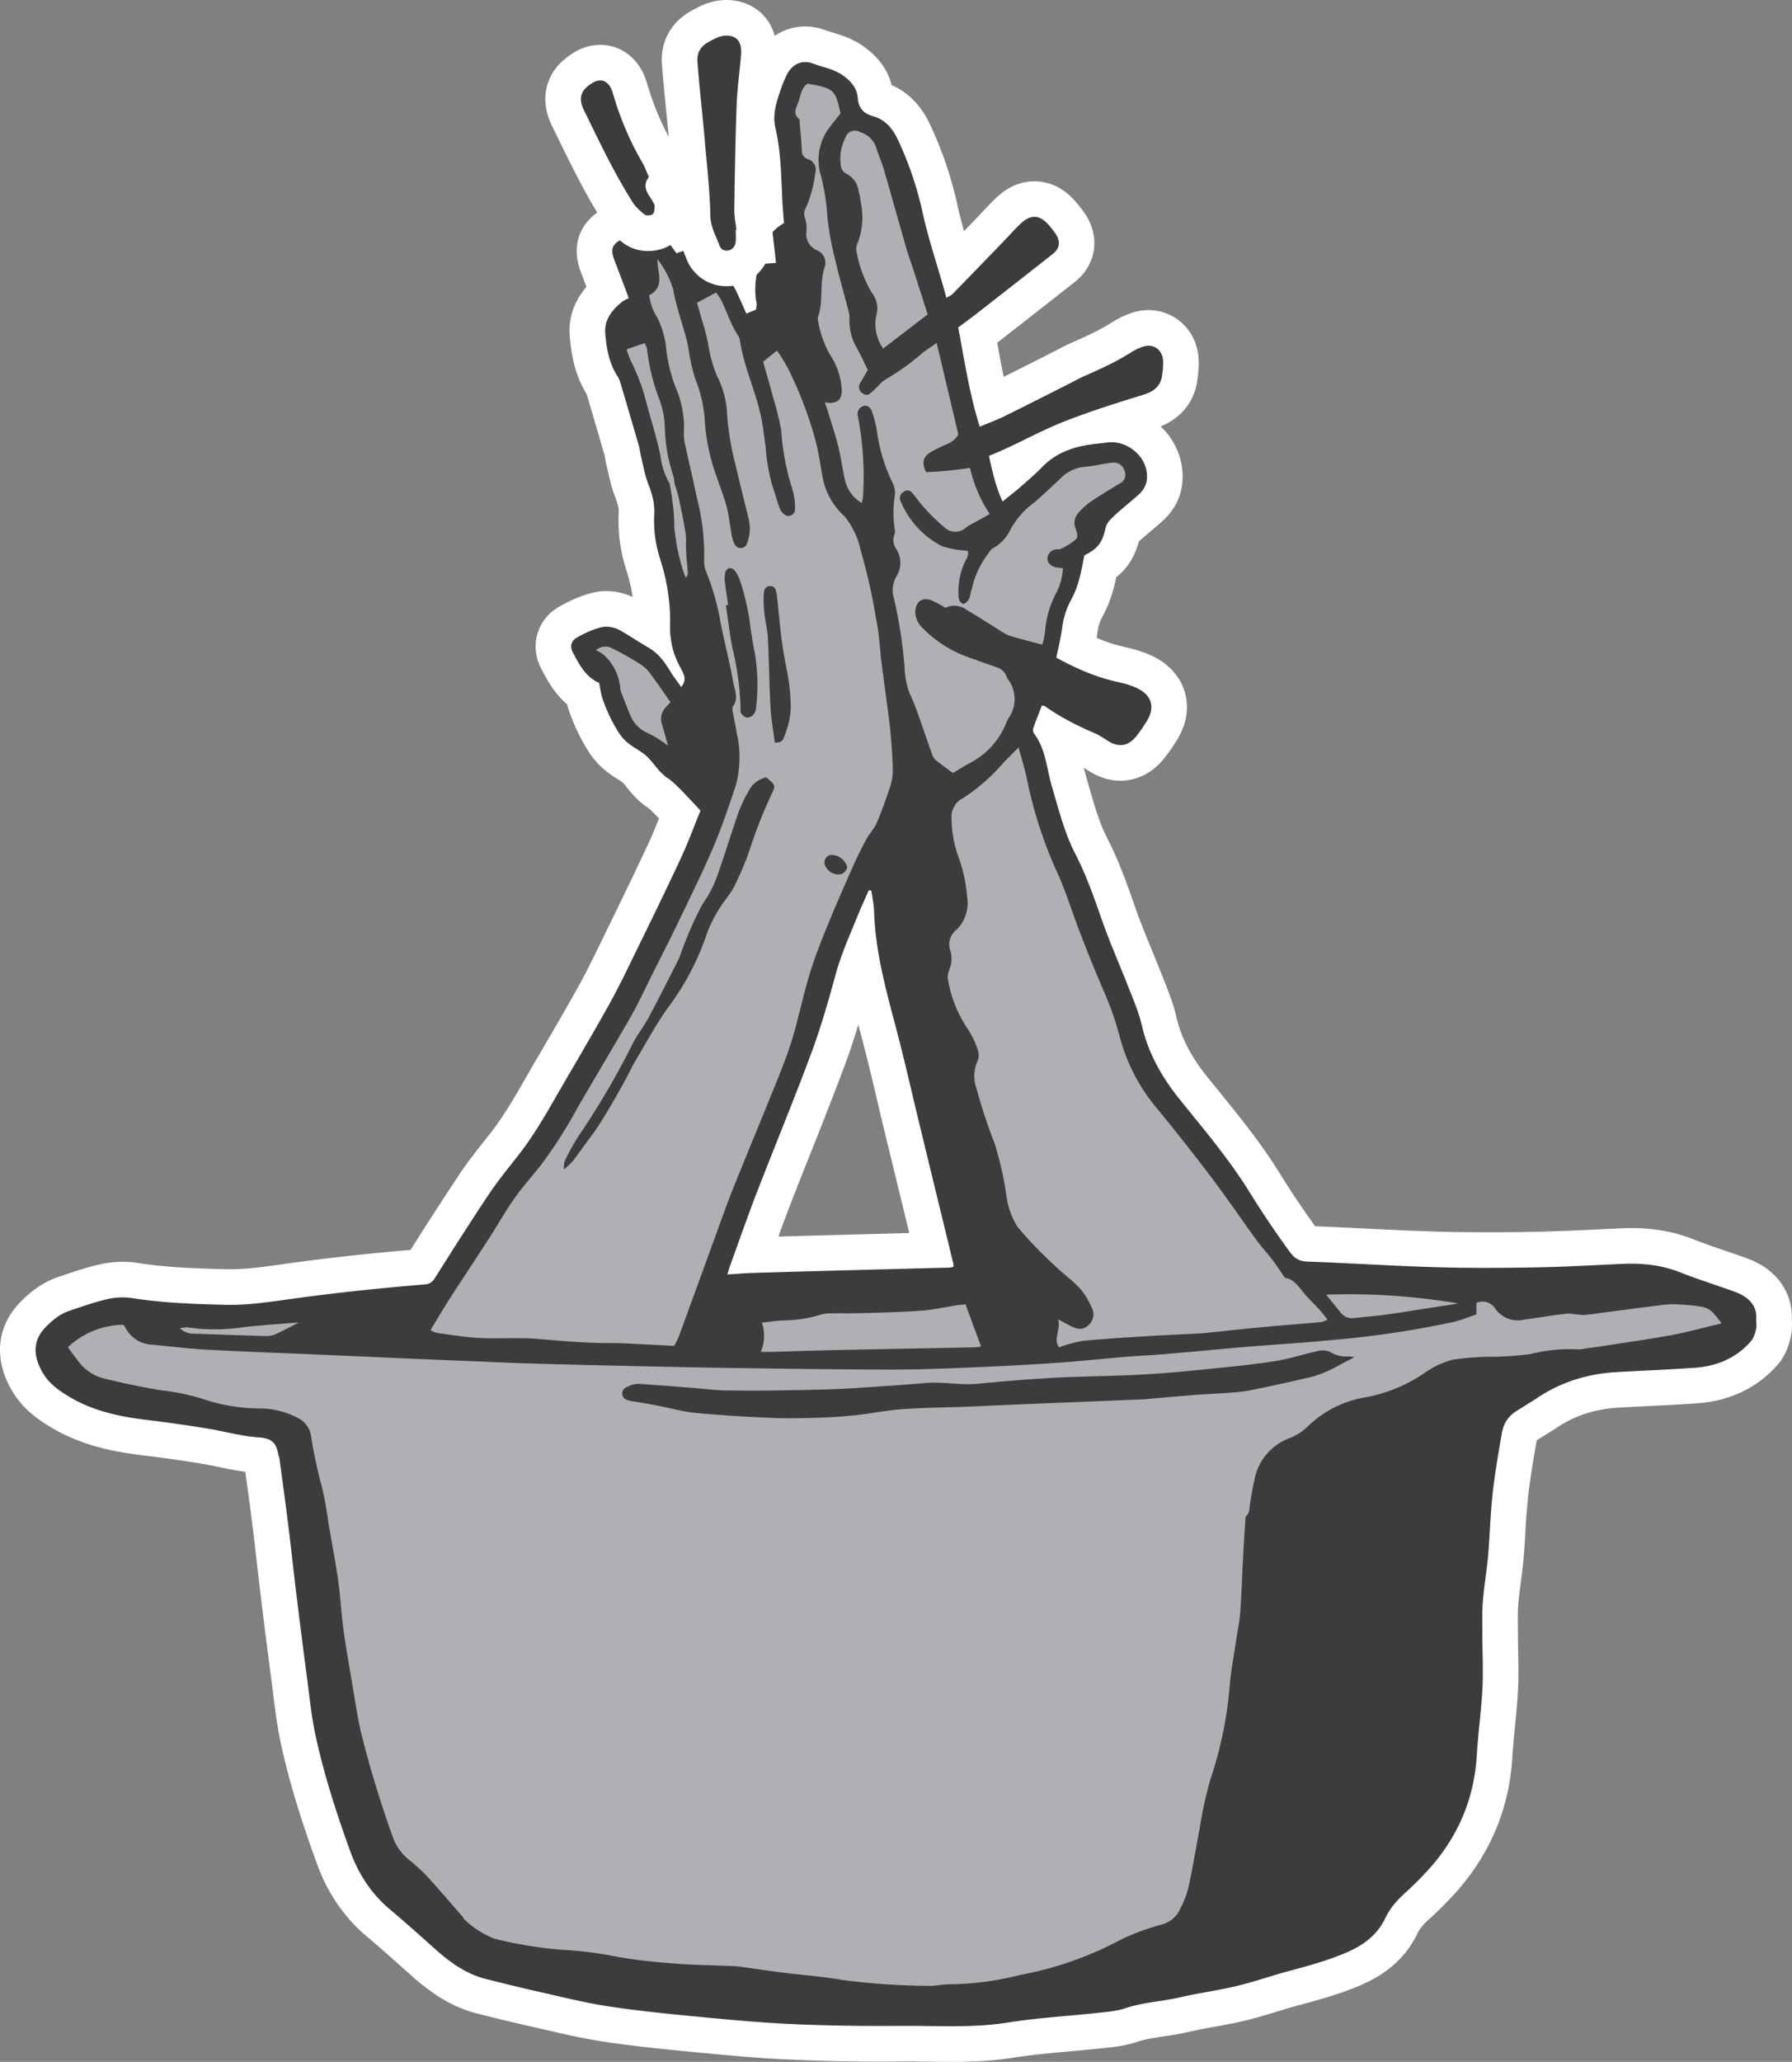 <?xml version="1.0" encoding="UTF-8"?> <svg xmlns="http://www.w3.org/2000/svg" width="100.707" height="115.844"><rect width="100%" height="100%" fill="#808080" stroke="none"/><g data-name="Gruppe 1263"><g data-name="Gruppe 1262" fill="#3c3c3c" stroke-miterlimit="10"><g data-name="Pfad 2158"><path d="M53.4 114.844c-.42 0-.843-.006-1.252-.011-.403-.005-.82-.01-1.227-.01h-.36a110.288 110.288 0 0 1-6.242-.108c-1.816-.084-3.646-.261-5.415-.433l-.22-.02c-1.522-.148-3.141-.312-4.736-.561-1.04-.163-2.066-.4-3.06-.629l-.796-.182a109.73 109.73 0 0 1-3.052-.737c-1.376-.349-2.41-1.15-3.24-1.89l-.453-.401c-.673-.6-1.37-1.222-2.066-1.806-1.135-.953-1.981-2.178-2.514-3.64-.96-2.632-1.58-4.698-2.011-6.698-.19-.878-.3-1.764-.406-2.622l-.1-.791a459.23 459.23 0 0 1-.596-4.682c-.073-.596-.142-1.2-.208-1.785-.073-.639-.148-1.3-.229-1.946-.124-1-.261-2.018-.395-3.002l-.101-.75-.01-.035a2.186 2.186 0 0 1-.063-.25 1.274 1.274 0 0 0-.017-.081 1.145 1.145 0 0 0-.1-.01c-.711-.047-1.392-.187-2.05-.324-.362-.074-.703-.145-1.044-.2a77.645 77.645 0 0 0-3.234-.459c-1.48-.174-3.207-.482-4.81-1.438-.398-.236-.908-.565-1.329-1.01A4.195 4.195 0 0 1 1.2 76.92c-.41-1.12-.183-2.2.64-3.041.402-.412.964-.917 1.747-1.18l.277-.094c.623-.211 1.266-.43 1.94-.584a4.98 4.98 0 0 1 1.106-.127c.228 0 .45.017.662.05 1.667.266 3.381.326 5.138.368l.233.002c.98 0 1.951-.136 2.98-.28a130.755 130.755 0 0 1 4.122-.511c1.303-.141 2.597-.256 3.608-.342l.203-.32a209.825 209.825 0 0 1 2.788-4.319c.435-.65.917-1.26 1.383-1.85l.35-.445c.772-.988 1.393-2.068 2.052-3.212l.38-.66.517-.886a185.275 185.275 0 0 0 2.079-3.623c.447-.807.864-1.665 1.267-2.494l.2-.412.229-.468c.747-1.53 1.52-3.112 2.247-4.677a34.46 34.46 0 0 0 .765-1.828l.089-.226a36.275 36.275 0 0 0-.73-.764 3.52 3.52 0 0 0-.51-.45c-.426-.281-.707-.628-.955-.933a5.3 5.3 0 0 0-.3-.35c-.108-.11-.288-.224-.478-.346a4.872 4.872 0 0 1-.757-.558c-.4-.376-.669-.843-.91-1.289a10.122 10.122 0 0 1-.622-1.418 4.143 4.143 0 0 1-.165-.64c-.735-.503-1.13-1.254-1.46-1.879l-.009-.018c-.427-.81-.166-1.721.623-2.165.562-.318 1.076-.536 1.57-.665.186-.05.38-.074.577-.074.472 0 .962.145 1.416.42l.602.37.561.345a6.746 6.746 0 0 1 0-.298c.027-1.083-.148-2.216-.517-3.367a7.993 7.993 0 0 1-.368-2.87c.018-.355-.06-.718-.267-1.253-.166-.425-.26-.844-.352-1.25-.031-.14-.06-.27-.093-.4-.032-.128-.052-.248-.07-.353a2.45 2.45 0 0 0-.046-.232 479.07 479.07 0 0 0-.999-3.416 1.78 1.78 0 0 0-.071-.21c-.624-.956-.782-1.995-.854-2.887-.101-1.24.648-2.055 1.103-2.454-.172-.457-.336-.893-.508-1.334-.157-.403-.31-.937-.097-1.487.213-.553.688-.845 1.077-1.038a3.746 3.746 0 0 1 1.69-.373c.218 0 .441.015.684.045.514.063.908.378 1.194.645.073.068.139.138.2.209.203-.066.41-.1.615-.1.52 0 1.024.213 1.496.632.421.374.8.793 1.13 1.254.01-.05.018-.098.026-.146l.005-.03c.196-1.123.65-1.975 1.383-2.586a26.68 26.68 0 0 1-.05-.768c-.01-.2-.018-.401-.026-.602-.049-1.142-.095-2.22-.338-3.268-.242-1.047.07-1.953.346-2.753l.034-.097c.093-.273.21-.528.313-.745.392-.831 1.124-1.326 1.957-1.326.272 0 .549.053.82.157.14.054.297.1.463.15.434.131.925.28 1.406.62.786.556 1.2 1.215 1.263 2.015a.578.578 0 0 0 .013.091.788.788 0 0 0 .131.05c.889.256 1.546.858 2.011 1.84a20.198 20.198 0 0 1 1.474 4.342c.21.95.487 1.876.78 2.856l.09.301c.532-.547 1.061-1.094 1.58-1.63l.43-.446c.098-.101.195-.206.298-.316.226-.243.46-.495.725-.736.435-.396.905-.597 1.397-.597.384 0 .958.13 1.514.75.176.196.334.395.472.591.621.887.485 1.882-.344 2.536a948.504 948.504 0 0 1-4.37 3.422c-.152.12-.302.232-.457.346.039.208.076.416.113.62.198 1.09.387 2.134.655 3.174.102-.045.2-.09.296-.137.909-.447 1.83-.913 2.72-1.364l.97-.49.24-.126c.172-.09.348-.184.543-.27l.06-.027c.88-.39 1.713-.759 2.47-1.248a4.32 4.32 0 0 1 .817-.404 2 2 0 0 1 .711-.133c.986 0 1.75.739 1.816 1.756.024.361-.014.702-.055 1.019-.126.967-.718 1.619-1.76 1.938-.733.225-1.49.46-2.25.713.056-.004.111-.005.167-.005 1.394 0 2.69 1.05 2.949 2.392.165.852-.067 1.633-.652 2.2-.217.21-.44.395-.654.573-.12.101-.235.196-.344.292l-.1.088a8.781 8.781 0 0 0-.556.515c-.222.947-.563 1.489-1.27 1.94-.15.765-.328 1.55-.753 2.318a3.352 3.352 0 0 0-.391 1.21 13.03 13.03 0 0 1-.19 1.042c.896.445 1.669.73 2.443.903.465.104.96.232 1.428.461.826.405 1.14.987 1.259 1.404.119.42.156 1.087-.342 1.877a8.576 8.576 0 0 1-.707 1c-.565.663-1.187.803-1.61.803-.403 0-.81-.125-1.208-.37-.078-.048-.15-.096-.221-.142-.134-.087-.26-.17-.36-.213a19.557 19.557 0 0 1-1.892-.921c.32.629.46 1.28.589 1.872.063.291.122.566.199.824l.194.668c.3 1.047.585 2.035 1.05 2.937.641 1.248 1.098 2.553 1.54 3.815l.01.03c.277.79.606 1.592.924 2.367.194.472.395.96.584 1.448l.142.358c.23.578.468 1.176.615 1.824.3 1.312.922 2.52 1.958 3.804l.547.675c1.197 1.474 2.435 2.997 3.466 4.67a51.82 51.82 0 0 0 2.201 3.26c.079.109.087.11.23.114 1.093.04 2.202.094 3.273.147 1.306.064 2.656.13 3.98.169.837.024 1.71.035 2.67.035.864 0 1.785-.009 2.9-.029 1.111-.02 2.247-.074 3.346-.127.482-.023.98-.047 1.471-.067.169-.007.336-.01.497-.01 1.146 0 2.158.179 3.095.548.607.24 1.246.458 1.865.67.338.116.687.235 1.033.358.267.096.55.203.825.372.812.499 1.239 1.262 1.203 2.15-.001.031.001.088.004.143.01.176.021.417-.043.685-.073.304-.206.748-.518 1.102-.962 1.094-2.247 1.705-3.82 1.816-.959.067-1.93.116-2.87.163-.502.026-1.023.052-1.533.08-1.491.085-2.777.497-3.932 1.26-.27.178-.542.347-.806.51l-.443.278c-.19.12-.3.29-.341.518-.212 1.203-.397 2.289-.52 3.393-.07.638-.107 1.274-.147 1.947-.03.498-.06 1.013-.105 1.525-.037.427-.093.85-.147 1.259-.057.436-.111.849-.144 1.262-.036.443-.032.897-.028 1.379.002.148.003.297.003.445 0 .326.007.663.013.988.013.67.026 1.364-.01 2.061a41.93 41.93 0 0 1-.166 2.003c-.057.576-.117 1.172-.15 1.75-.153 2.596-1.107 4.915-2.834 6.893-.43.491-.927.99-1.563 1.57-.398.363-.66.693-.824 1.038-.515 1.086-1.39 1.885-2.678 2.44-1.16.502-2.402.833-3.4 1.1-.406.108-.807.23-1.23.36-.558.17-1.134.345-1.724.487-.57.137-1.145.241-1.7.342-.515.093-1 .182-1.483.293-.444.103-.882.17-1.306.235-.603.093-1.173.18-1.7.36-.526.177-1.064.232-1.54.28l-.24.026c-.585.064-1.177.117-1.75.169-1.058.095-2.153.194-3.201.36-1.234.197-2.42.224-3.42.224zm-5.027-61.17c-.168.437-.319.872-.441 1.317-.401 1.463-.84 3.016-1.394 4.512-.595 1.602-1.236 3.211-1.855 4.768a337.383 337.383 0 0 0-1.206 3.06 126.92 126.92 0 0 0-1.08 2.936l-.09.253c1.976-.06 3.94-.113 5.604-.158l2.673-.07 1.78-.046-.654-2.685-1.022-4.204c-.14-.58-.28-1.169-.414-1.738a141.77 141.77 0 0 0-.977-3.95c-.344-1.3-.695-2.627-.924-3.995zm8.364-27.466c.024.098.048.196.074.293l.034-.03c.256-.223.502-.437.731-.656a45 45 0 0 1-.839.393z"></path><path d="M53.4 113.844c1.088 0 2.175-.038 3.262-.21 1.654-.265 3.334-.355 5-.537.527-.058 1.072-.092 1.567-.26 1.011-.343 2.074-.382 3.102-.62 1.052-.244 2.128-.383 3.176-.635.987-.236 1.948-.579 2.93-.84 1.106-.296 2.206-.596 3.26-1.052.95-.41 1.716-.99 2.172-1.952.247-.519.623-.954 1.054-1.347a18.542 18.542 0 0 0 1.483-1.49c1.573-1.8 2.447-3.892 2.588-6.294.074-1.25.252-2.494.316-3.744.052-.996-.003-1.998-.004-2.997 0-.635-.023-1.273.028-1.905.067-.845.218-1.684.292-2.529.102-1.163.127-2.334.255-3.494.128-1.158.326-2.309.528-3.457.087-.493.352-.91.79-1.188.41-.26.828-.51 1.234-.779 1.344-.888 2.829-1.333 4.427-1.423 1.463-.082 2.927-.14 4.39-.243 1.228-.086 2.311-.537 3.14-1.48.155-.176.238-.437.295-.673.048-.201.003-.424.012-.636.023-.575-.265-.973-.728-1.257a3.39 3.39 0 0 0-.638-.282c-.975-.348-1.965-.66-2.928-1.04-1.031-.407-2.092-.516-3.183-.47-1.613.069-3.227.168-4.84.196-1.873.034-3.747.047-5.617-.007-2.422-.07-4.84-.229-7.261-.315-.456-.017-.742-.166-1.003-.526a52.797 52.797 0 0 1-2.243-3.323c-1.15-1.866-2.567-3.54-3.94-5.242-1.017-1.26-1.79-2.615-2.155-4.21-.159-.699-.452-1.37-.714-2.042-.5-1.284-1.065-2.546-1.52-3.847-.442-1.264-.88-2.522-1.496-3.717-.614-1.194-.934-2.5-1.313-3.779-.3-1.01-.34-2.103-1.008-2.99a.372.372 0 0 1-.04-.3c.15-.43.322-.852.481-1.264.093.017.143.012.173.034.887.632 1.854 1.114 2.851 1.542.251.108.476.278.711.422.573.353 1.091.289 1.532-.23.233-.273.43-.58.623-.885.479-.758.302-1.45-.512-1.85-.374-.183-.795-.29-1.206-.382-1.19-.267-2.285-.759-3.36-1.345.118-.588.26-1.143.334-1.706a4.37 4.37 0 0 1 .508-1.565c.428-.774.567-1.628.735-2.478.76-.38.995-.69 1.19-1.525a.987.987 0 0 1 .223-.433c.231-.246.49-.467.745-.69.32-.28.659-.54.964-.834.363-.352.46-.799.365-1.291-.188-.971-1.23-1.708-2.215-1.565-.189.028-.379.049-.57.068-1.167.119-2.241.442-3.088 1.323-.368.381-.774.728-1.174 1.077-.314.275-.646.53-1.036.848-.406-.877-.576-1.713-.768-2.56.367-.158.68-.286.985-.428 1.116-.52 2.205-1.107 3.35-1.55 1.422-.552 2.88-1.012 4.339-1.46.596-.182.98-.484 1.061-1.109.035-.273.067-.552.049-.825-.042-.633-.586-.977-1.175-.754a3.36 3.36 0 0 0-.628.308c-.842.544-1.755.945-2.667 1.35-.252.112-.492.25-.739.374-1.232.622-2.46 1.25-3.699 1.86-.432.212-.888.377-1.392.588-.59-1.864-.855-3.724-1.212-5.577.33-.245.64-.466.941-.7a954.238 954.238 0 0 0 4.365-3.419c.42-.33.46-.727.146-1.176a5.433 5.433 0 0 0-.398-.498c-.47-.523-.967-.561-1.494-.081-.346.314-.652.67-.977 1.007-.96.993-1.92 1.988-2.886 2.975-.091.094-.226.146-.36.229-.06-.22-.104-.382-.15-.545-.4-1.405-.865-2.795-1.18-4.219a19.318 19.318 0 0 0-1.4-4.13c-.3-.632-.709-1.113-1.385-1.308-.531-.153-.818-.442-.864-1.022-.044-.556-.373-.945-.844-1.278-.509-.36-1.098-.442-1.648-.652-.647-.248-1.214.024-1.516.66a6.62 6.62 0 0 0-.272.645c-.256.745-.536 1.497-.35 2.299.309 1.334.323 2.693.388 4.049.021.441.061.88.092 1.303-.905.533-1.275 1.332-1.438 2.27-.128.733-.258 1.461-.102 2.208.024.116-.018.246-.032.384l-.541.223c-.171-.384-.322-.733-.482-1.079a6.78 6.78 0 0 0-1.654-2.238c-.402-.357-.824-.511-1.337-.245-.143.074-.303.117-.454.173-.197-.258-.34-.502-.538-.686-.18-.168-.409-.356-.635-.384-.612-.075-1.23-.052-1.807.233-.652.322-.754.593-.492 1.265.269.69.525 1.384.792 2.093-.153.082-.275.125-.37.201-.568.456-1.015 1.012-.952 1.776.068.846.213 1.686.696 2.423.091.14.143.309.19.47.338 1.14.673 2.28 1.001 3.423.059.203.076.417.127.622.126.512.215 1.04.405 1.529.212.543.365 1.078.335 1.666-.044.855.056 1.69.32 2.513.386 1.198.597 2.442.567 3.697-.02.863.15 1.64.556 2.383.081.149.162.301.218.46.078.224.055.439-.15.684-.224-.322-.429-.588-.604-.872-.313-.513-.653-.994-1.183-1.31-.51-.305-1.012-.621-1.519-.93-.378-.23-.81-.343-1.222-.235-.463.122-.914.333-1.333.57-.324.182-.404.494-.228.827.364.69.729 1.394 1.48 1.72.07.33.104.65.21.946.157.437.338.87.56 1.279.2.369.417.755.717 1.037.38.357.903.564 1.264.934.367.375.633.844 1.09 1.146.245.16.46.371.669.58.372.375.729.765 1.187 1.25-.353.861-.695 1.796-1.113 2.694-.804 1.732-1.646 3.446-2.484 5.162-.483.991-.957 1.989-1.491 2.953-.844 1.523-1.73 3.022-2.606 4.527-.79 1.357-1.537 2.742-2.509 3.985-.575.736-1.171 1.46-1.69 2.235-1.038 1.553-2.035 3.133-3.035 4.71-.14.22-.283.334-.548.356a161.36 161.36 0 0 0-3.74.353c-1.203.13-2.404.275-3.602.439-1.283.175-2.559.387-3.864.355-1.764-.042-3.522-.1-5.27-.379a3.746 3.746 0 0 0-1.39.064c-.718.165-1.42.415-2.12.65-.535.18-.96.531-1.352.932-.569.582-.681 1.27-.415 1.998.142.387.37.773.653 1.071.315.334.715.601 1.113.838 1.358.81 2.867 1.121 4.416 1.304 1.095.13 2.187.29 3.275.465 1.003.161 1.993.447 3 .513.682.044.931.332 1.037.911.019.104.063.203.077.308.17 1.26.344 2.52.5 3.784.155 1.243.285 2.488.438 3.732.191 1.558.387 3.116.594 4.672.148 1.114.256 2.238.492 3.334.483 2.238 1.19 4.417 1.973 6.566.456 1.25 1.179 2.345 2.218 3.217.862.723 1.698 1.478 2.54 2.226.832.74 1.72 1.389 2.822 1.668 1.005.255 2.013.503 3.025.73 1.26.284 2.517.6 3.792.799 1.55.242 3.114.402 4.677.553 1.86.18 3.721.363 5.586.45 2.06.096 4.126.126 6.187.108.949-.008 1.898.02 2.848.02m-4.579-63.828l.143.023c.055.39.145.778.157 1.17.07 2.31.698 4.512 1.279 6.726.452 1.72.84 3.457 1.26 5.186.638 2.635 1.282 5.27 1.921 7.905.01.039.002.082.002.15-.074.014-.152.041-.231.044-1.805.048-3.61.093-5.415.142-1.89.05-3.78.102-5.67.16-.443.013-.885.053-1.39.085.058-.194.091-.328.138-.456.506-1.395.993-2.797 1.528-4.18 1.009-2.61 2.083-5.194 3.056-7.817.537-1.446.96-2.938 1.368-4.428.31-1.128.788-2.183 1.225-3.259.199-.488.419-.968.63-1.451m4.578 65.828c-.427 0-.854-.006-1.266-.011a93.45 93.45 0 0 0-1.564-.01 111.249 111.249 0 0 1-6.297-.11c-1.842-.085-3.684-.263-5.466-.435l-.22-.022c-1.537-.148-3.173-.314-4.794-.567-1.075-.168-2.12-.41-3.13-.642-.264-.06-.528-.122-.792-.181a115.27 115.27 0 0 1-3.078-.743c-1.593-.405-2.792-1.341-3.66-2.112l-.451-.402c-.669-.596-1.36-1.212-2.045-1.787-1.271-1.067-2.217-2.435-2.81-4.064-.976-2.677-1.608-4.783-2.05-6.829-.199-.921-.312-1.83-.42-2.71a91.925 91.925 0 0 0-.1-.783 459.74 459.74 0 0 1-.596-4.692c-.074-.6-.143-1.206-.21-1.792a169.33 169.33 0 0 0-.621-4.926l-.044-.333a21.24 21.24 0 0 1-1.509-.273 21.66 21.66 0 0 0-1-.192 76.31 76.31 0 0 0-3.192-.453c-1.584-.188-3.441-.521-5.205-1.573-.453-.269-1.038-.647-1.543-1.182A5.144 5.144 0 0 1 .26 77.263c-.542-1.48-.227-2.969.863-4.084.444-.454 1.148-1.094 2.144-1.43.091-.03.183-.06.274-.092.647-.22 1.315-.446 2.039-.612a5.966 5.966 0 0 1 1.33-.152c.28 0 .555.021.818.063 1.606.256 3.284.314 5.004.355.07.002.14.002.21.002.91 0 1.848-.131 2.84-.27l.495-.07a131.627 131.627 0 0 1 6.796-.747 207.03 207.03 0 0 1 2.739-4.24c.457-.684.951-1.31 1.43-1.914l.346-.441c.728-.933 1.333-1.983 1.973-3.096a148.77 148.77 0 0 1 .9-1.55c.688-1.18 1.4-2.4 2.068-3.604.435-.785.827-1.592 1.243-2.447l.2-.413.23-.47a267.689 267.689 0 0 0 2.238-4.658c.21-.453.407-.934.597-1.41a22.11 22.11 0 0 0-.276-.282c-.09-.09-.258-.26-.35-.32-.555-.366-.918-.813-1.182-1.138a4.497 4.497 0 0 0-.234-.276 3.524 3.524 0 0 0-.305-.206 5.775 5.775 0 0 1-.905-.675c-.507-.477-.823-1.022-1.104-1.54a11.105 11.105 0 0 1-.683-1.556 4.336 4.336 0 0 1-.124-.411c-.728-.62-1.142-1.406-1.444-1.98l-.01-.018c-.678-1.288-.242-2.794 1.017-3.502.637-.36 1.229-.61 1.807-.762.27-.07.549-.106.831-.106.496 0 1 .112 1.48.327a10.104 10.104 0 0 0-.37-1.551 8.988 8.988 0 0 1-.414-3.228c.01-.199-.05-.45-.201-.838-.193-.495-.3-.972-.395-1.392-.03-.135-.06-.262-.089-.381a5.638 5.638 0 0 1-.085-.425c-.008-.045-.018-.106-.024-.13a435.81 435.81 0 0 0-.994-3.402l-.015-.05c-.696-1.12-.872-2.321-.948-3.25-.083-1.02.233-1.951.94-2.776a76.351 76.351 0 0 0-.28-.73c-.205-.527-.439-1.33-.098-2.211.342-.884 1.058-1.32 1.567-1.573a4.77 4.77 0 0 1 2.133-.477 6.5 6.5 0 0 1 .805.052c.7.086 1.229.446 1.595.762a2.86 2.86 0 0 1 .293-.014c.772 0 1.499.297 2.16.883l.023.021c.219-.447.493-.842.826-1.189a108.586 108.586 0 0 1-.044-.92c-.047-1.094-.091-2.127-.313-3.084-.307-1.328.087-2.47.375-3.305l.033-.096c.11-.32.24-.605.354-.846.563-1.191 1.632-1.9 2.862-1.9.395 0 .792.075 1.179.223.105.04.245.083.393.127.456.138 1.08.326 1.694.76.846.599 1.38 1.332 1.59 2.184.93.401 1.653 1.14 2.155 2.202a21.188 21.188 0 0 1 1.546 4.553c.106.481.232.96.37 1.446l.386-.4.43-.444c.09-.094.184-.195.283-.302.23-.246.49-.526.785-.794.778-.709 1.555-.858 2.07-.858.587 0 1.456.188 2.258 1.082.203.226.386.456.546.684.922 1.316.698 2.918-.543 3.897a995.934 995.934 0 0 1-4.352 3.408l.003.016c.118.649.232 1.28.362 1.903.63-.314 1.259-.633 1.874-.944l.97-.491.224-.117c.177-.094.378-.2.604-.3l.061-.027c.844-.374 1.64-.727 2.332-1.174a5.298 5.298 0 0 1 1.005-.499 2.99 2.99 0 0 1 1.066-.198c1.504 0 2.713 1.157 2.814 2.691.03.45-.016.861-.061 1.211-.095.73-.495 1.987-2.072 2.63a3.9 3.9 0 0 1 1.168 2.09c.23 1.196-.102 2.3-.938 3.109-.245.236-.492.442-.71.624a21.31 21.31 0 0 0-.324.274l-.101.09c-.111.096-.219.19-.315.28-.248.878-.637 1.503-1.269 2.005-.151.706-.361 1.464-.78 2.22a2.373 2.373 0 0 0-.274.856 9.684 9.684 0 0 1-.05.333 8.68 8.68 0 0 0 1.53.505c.525.117 1.09.264 1.65.54.903.442 1.536 1.163 1.781 2.029.247.87.084 1.823-.459 2.683a9.43 9.43 0 0 1-.79 1.114c-.634.744-1.476 1.155-2.372 1.155-.591 0-1.174-.175-1.733-.519a7.234 7.234 0 0 1-.243-.156l-.083-.053c.04.176.08.343.124.494.067.224.132.45.197.676.287.998.558 1.941.977 2.756.674 1.31 1.143 2.648 1.596 3.942l.01.03c.268.766.577 1.52.905 2.317a84.359 84.359 0 0 1 .73 1.816c.233.585.496 1.248.661 1.972.265 1.157.824 2.238 1.761 3.398l.545.673c1.218 1.498 2.476 3.047 3.541 4.776a49.54 49.54 0 0 0 1.953 2.912c.991.038 1.985.086 2.95.134 1.3.064 2.645.13 3.959.168.827.024 1.691.035 2.642.035a110.418 110.418 0 0 0 6.197-.155c.483-.023.983-.047 1.477-.067a12.4 12.4 0 0 1 .54-.012c1.273 0 2.405.202 3.46.618a42.11 42.11 0 0 0 1.822.655c.342.116.694.237 1.046.363a5.23 5.23 0 0 1 1.013.461c1.112.684 1.723 1.786 1.679 3.025l.003.07c.01.21.028.56-.07.967-.097.409-.28 1.01-.74 1.531-1.124 1.28-2.681 2.025-4.5 2.152-.969.068-1.945.117-2.89.165-.5.025-1.02.052-1.527.08-1.31.074-2.433.432-3.436 1.095-.282.186-.56.359-.83.526l-.344.215c-.202 1.148-.377 2.188-.493 3.234a37.586 37.586 0 0 0-.144 1.896c-.03.505-.06 1.027-.107 1.553-.04.45-.096.883-.151 1.302-.056.424-.109.824-.14 1.212-.032.398-.028.831-.024 1.29.002.151.003.302.003.454 0 .316.006.633.013.969.013.688.026 1.4-.011 2.131-.036.7-.104 1.387-.17 2.05-.059.593-.115 1.153-.147 1.71-.167 2.824-1.202 5.345-3.08 7.492a20.273 20.273 0 0 1-1.642 1.652c-.294.27-.489.507-.594.728-.623 1.314-1.665 2.273-3.184 2.93-1.229.53-2.51.872-3.538 1.146-.39.105-.782.224-1.198.35-.571.175-1.162.356-1.782.504-.597.144-1.186.25-1.755.354a29.66 29.66 0 0 0-1.435.284c-.48.111-.938.181-1.38.249-.559.085-1.086.166-1.531.317-.633.215-1.23.276-1.758.33a86.959 86.959 0 0 1-2.003.194c-1.09.099-2.12.192-3.134.353-1.302.208-2.539.236-3.576.236zM48.236 57.57c-.23.76-.48 1.526-.761 2.28a218.567 218.567 0 0 1-1.863 4.79c-.398 1-.81 2.035-1.203 3.052a90.733 90.733 0 0 0-.665 1.785c1.466-.042 2.887-.08 4.14-.114l2.667-.07.548-.015-.36-1.483c-.342-1.4-.683-2.801-1.023-4.203-.141-.582-.28-1.173-.415-1.744a145.44 145.44 0 0 0-.834-3.405l-.137-.518-.094-.355z" fill="#fff"></path></g><g data-name="Pfad 2159"><path d="M40.831 15.082a1.418 1.418 0 0 1-1.344-.957 7.253 7.253 0 0 0-.154-.383c-.178-.42-.399-.942-.412-1.598-.022-1.03-.12-2.095-.216-3.125a147.4 147.4 0 0 1-.09-.987c-.055-.645-.12-1.304-.184-1.941-.038-.383-.077-.766-.113-1.149a69.163 69.163 0 0 1-.12-1.413c-.066-.873.35-1.619 1.14-2.046l.078-.042c.34-.185.806-.44 1.409-.44l.11.003c.95.05 1.601.66 1.698 1.595.021.215.02.443-.002.699-.027.314-.06.63-.093.934-.063.6-.123 1.168-.144 1.736-.068 1.912-.1 3.85-.129 5.831-.002.18.03.394.063.62.018.125.037.254.052.389l.119 1.04-.187.012a1.488 1.488 0 0 1-1.166 1.188 1.52 1.52 0 0 1-.315.034z"></path><path d="M40.825 2.001c-.38 0-.692.19-1.01.362-.433.234-.657.592-.62 1.091.035.465.074.93.118 1.393.099 1.034.21 2.066.299 3.1.12 1.39.28 2.782.308 4.176.013.637.315 1.12.51 1.665a.423.423 0 0 0 .509.282c.235-.05.367-.23.4-.447.033-.228.007-.465.007-.7l.04-.002c-.042-.379-.126-.758-.12-1.136.028-1.952.059-3.904.13-5.854.033-.908.16-1.814.24-2.72.014-.169.019-.341.002-.51-.046-.444-.309-.675-.755-.698A1.194 1.194 0 0 0 40.825 2m0-2c.053 0 .108.002.161.005 1.434.074 2.495 1.075 2.641 2.49l.001.006a4.73 4.73 0 0 1 0 .883c-.029.323-.063.643-.095.952a24.8 24.8 0 0 0-.14 1.668c-.068 1.9-.1 3.832-.128 5.809-.001.098.026.282.052.46.019.126.04.27.057.42l.237 2.08-.6.04a2.484 2.484 0 0 1-1.658 1.213 2.52 2.52 0 0 1-.522.055 2.407 2.407 0 0 1-2.285-1.62 6.604 6.604 0 0 0-.133-.33c-.2-.472-.475-1.12-.492-1.967-.02-.995-.114-1.995-.212-3.054-.03-.324-.061-.66-.09-.993a148.19 148.19 0 0 0-.183-1.928c-.039-.384-.077-.769-.114-1.153a71.106 71.106 0 0 1-.122-1.434c-.094-1.265.528-2.386 1.664-3l.073-.04C39.322.352 39.967 0 40.825 0z" fill="#fff"></path></g><g data-name="Pfad 2160"><path d="M36.423 13.102c-.313 0-.595-.09-.813-.261-.27-.213-.658-.544-.932-.987a36.131 36.131 0 0 1-1.295-2.277 91.437 91.437 0 0 1-1.108-2.216c-.116-.238-.232-.476-.35-.714-.323-.659-.366-1.268-.127-1.813.23-.524.672-.84.984-1.032.3-.185.627-.283.947-.283.617 0 1.17.355 1.478.95.12.233.19.466.244.653l.018.06a16.207 16.207 0 0 0 1.498 3.457c.131.228.226.457.31.66.034.083.067.163.1.238l.24.536-.29.389c.021.036.046.074.066.105.058.09.123.193.186.31l.01.018c.068.118.227.396.199.764a5.259 5.259 0 0 0-.003.049c-.016.244-.048.753-.468 1.098-.314.258-.695.296-.894.296z"></path><path d="M36.423 12.102c.1 0 .205-.024.26-.069.096-.08.096-.294.108-.45.006-.076-.053-.16-.093-.233-.233-.434-.671-.821-.234-1.405-.122-.275-.218-.555-.363-.806a17.129 17.129 0 0 1-1.59-3.67c-.055-.184-.105-.372-.192-.54-.217-.419-.606-.527-1.012-.276-.525.323-.895.715-.484 1.553.478.971.945 1.948 1.446 2.908.393.752.812 1.492 1.259 2.213.174.28.436.52.698.726.043.034.118.05.197.05m0 2a2.29 2.29 0 0 1-1.43-.475l-.005-.004c-.327-.257-.803-.666-1.16-1.244a37.108 37.108 0 0 1-1.331-2.34 92.326 92.326 0 0 1-1.12-2.24l-.349-.712c-.573-1.165-.395-2.087-.145-2.656.342-.78.948-1.219 1.374-1.482.458-.281.967-.43 1.472-.43.998 0 1.882.556 2.366 1.489.165.318.252.615.316.83l.017.059a15.219 15.219 0 0 0 1.405 3.242c.165.284.277.557.368.777.032.077.062.15.09.212l.478 1.073-.242.323c.123.235.3.658.258 1.21l-.002.035c-.02.325-.075 1.187-.83 1.808a2.407 2.407 0 0 1-1.53.524z" fill="#fff"></path></g></g><path data-name="Pfad 2161" d="M3.813 75.695a4.648 4.648 0 0 1 3.092-1.264c.037.029.086.047.1.08a1.778 1.778 0 0 0 1.612 1.043c.989.1 1.976.221 2.968.275 2.011.11 4.024.181 6.037.268l2.988.129c.931.041 1.863.084 2.8.124 1.081.046 2.162.088 3.242.132.974.04 1.948.09 2.923.119q2.706.079 5.413.137c2.018.045 4.035.092 6.052.12 3.018.042 6.035.087 9.052.093 1.528 0 3.057-.062 4.584-.125 1.566-.065 3.133-.146 4.7-.254 1.307-.09 2.61-.232 3.916-.341.717-.06 1.437-.088 2.155-.149 1.348-.114 2.694-.243 4.041-.362.569-.051 1.139-.093 1.708-.137 1.181-.093 2.365-.162 3.544-.283a54.945 54.945 0 0 0 6.943-1.025c.428-.1.839-.272 1.287-.421v-.648a.848.848 0 0 1 1.088.362 1.559 1.559 0 0 0 1.648.566c.773-.1 1.541-.24 2.316-.321.308-.032.627.069.941.069a6.514 6.514 0 0 0 .816-.091c1.253-.163 2.506-.333 3.761-.485a4.955 4.955 0 0 1 .89-.011 10.306 10.306 0 0 1 1.2.125 1.176 1.176 0 0 1 .56.257 5.626 5.626 0 0 1 .556.676c-.929.222-1.835.475-2.757.65-1.2.226-2.412.392-3.619.581-.458.072-.917.134-1.376.2a.956.956 0 0 1-.25.033 9.037 9.037 0 0 0-2.746.264 19.278 19.278 0 0 1-2.086.15 14.955 14.955 0 0 0-2.274.162 5.009 5.009 0 0 0-1.648.792 8.606 8.606 0 0 1-3.381 1.346 6 6 0 0 0-3.064 1.566 3.116 3.116 0 0 1-1.048.694 3.1 3.1 0 0 0-2 2.366c-.108.45-.18.909-.254 1.366-.037.227 0 .464-.2.651-.061.057-.054.2-.061.3-.043.655-.086 1.31-.12 1.965-.054 1.038-.084 2.078-.161 3.114-.042.566-.162 1.127-.244 1.69-.122.834-.289 1.664-.352 2.5a22.07 22.07 0 0 1-1.09 5.251 22.613 22.613 0 0 0-.59 2.712c-.224 1.137-.4 2.282-.653 3.413a6.111 6.111 0 0 1-.494 1.225 1.548 1.548 0 0 1-1.017.791 13.285 13.285 0 0 0-2.249.834 19.684 19.684 0 0 1-5.715 2 16.5 16.5 0 0 1-3.821.517c-.44-.017-.886.109-1.326.089a39.031 39.031 0 0 1-4.871-.34c-1.121-.195-2.263-.273-3.394-.416-.774-.1-1.545-.218-2.318-.324-.146-.02-.294-.026-.442-.032-1.186-.053-2.377-.06-3.557-.171a27.288 27.288 0 0 1-3.386-.446 21.515 21.515 0 0 0-2.642-.3 23.248 23.248 0 0 1-3.737-.617 4.987 4.987 0 0 1-1.731-1.116c-.031-.024-.037-.078-.064-.109-.683-.782-1.356-1.575-2.057-2.34a10.756 10.756 0 0 0-.991-.893 2.837 2.837 0 0 1-.914-1.34 60.12 60.12 0 0 1-1.792-5.931c-.18-.866-.316-1.741-.463-2.614-.171-1.018-.354-2.035-.493-3.058-.124-.921-.167-1.853-.3-2.773-.151-1.063-.359-2.118-.541-3.176a20.015 20.015 0 0 0-.356-1.99 26.646 26.646 0 0 1-.62-2.9 1.328 1.328 0 0 0-.754-1.026 4.572 4.572 0 0 0-2.063-.529 10.271 10.271 0 0 1-3.356-.562 11.913 11.913 0 0 0-2.225-.453 39.995 39.995 0 0 1-3.337-.695 2.571 2.571 0 0 1-1.376-.985c-.184-.238-.357-.477-.557-.744z" fill="#afb0b4"></path><path data-name="Pfad 2162" d="M37.888 75.618c-.972-.05-1.922-.1-2.873-.145-.319-.015-.638-.014-.958-.015-1.272-.005-2.535-.121-3.8-.229-1.1-.094-2.213 0-3.317-.054-.8-.039-1.592-.18-2.387-.284a1.687 1.687 0 0 1-.361-.158c.368-.6.715-1.2 1.087-1.776.72-1.118 1.46-2.225 2.182-3.343.493-.764.94-1.56 1.462-2.3.449-.64.978-1.222 1.464-1.837a26.511 26.511 0 0 0 2.08-3.256c.983-1.7 2-3.382 2.976-5.09.459-.807.846-1.655 1.262-2.485.473-.942.955-1.88 1.411-2.831.667-1.388 1.353-2.77 1.958-4.186.479-1.123.87-2.285 1.26-3.443a6.055 6.055 0 0 0 .071-2.993c-.07-.415-.157-.826-.231-1.241-.014-.077-.037-.185 0-.234.36-.464.107-.96.027-1.41-.219-1.242-.555-2.463-.775-3.7a13.905 13.905 0 0 0-.761-2.54 1.484 1.484 0 0 1-.093-.62 12.906 12.906 0 0 0-.431-3.574c-.209-1.031-.463-2.053-.681-3.082a3.085 3.085 0 0 1-.019-.636 5.614 5.614 0 0 0-.454-2.344 8.888 8.888 0 0 1-.574-2.455 5.243 5.243 0 0 0-.466-1.5 2.913 2.913 0 0 1-.461-1.271c.922-.481.438-1.3.462-2.019a5.147 5.147 0 0 1 .885 1.7c.163.948.505 1.865.749 2.8.106.405.146.827.235 1.237a7.166 7.166 0 0 0 .277 1.037 7.492 7.492 0 0 1 .515 2.335 11.31 11.31 0 0 0 .653 3.08c.2.578.423 1.148.58 1.737.13.486.17 1 .264 1.492a1.89 1.89 0 0 0 .183.6.373.373 0 0 0 .694-.065 2.252 2.252 0 0 0 .073-1.433c-.239-1-.5-2-.726-3a15.108 15.108 0 0 1-.483-3.055 5.233 5.233 0 0 0-.565-1.932 7.581 7.581 0 0 1-.473-1.7c-.113-.661-.335-1.3-.511-1.952-.043-.159-.093-.316-.128-.435l1.074-.581a3.43 3.43 0 0 1 .3.462c.2.419.37.852.56 1.276.086.191.191.374.289.559a1.193 1.193 0 0 1 .18.333c.208 1.492.875 2.858 1.189 4.319.124.575.179 1.164.269 1.746a10.38 10.38 0 0 0 .393 2.236c.144.371.233.764.371 1.139a.9.9 0 0 0 .276.4.368.368 0 0 0 .606-.281 3.512 3.512 0 0 0-.181-1.241 13.832 13.832 0 0 1-.594-3.221 18.28 18.28 0 0 0-.473-1.9c-.186-.691-.385-1.378-.541-1.936l.774-.625a8.293 8.293 0 0 1 .653 1.064 21.753 21.753 0 0 1 1.584 4.254c.124.554.209 1.117.308 1.677a3.948 3.948 0 0 0 1.237 2.3 4.38 4.38 0 0 1 .921 1.924 31.71 31.71 0 0 1 .883 3.94c.169.759.19 1.549.287 2.324.1.8.212 1.588.315 2.383.071.545.15 1.088.2 1.634.06.675.111 1.352.125 2.029a2.879 2.879 0 0 1-.14.933c-.228.7-.476 1.4-.764 2.076-.138.324-.406.59-.576.9-.269.5-.523 1.009-.753 1.528-.512 1.158-1.024 2.316-1.5 3.489-.356.877-.7 1.765-.971 2.671-.351 1.169-.594 2.37-.944 3.539-.254.846-.586 1.671-.917 2.492-.787 1.958-1.6 3.9-2.388 5.862-.4 1-.753 2.012-1.121 3.021l-1.95 5.345a5.834 5.834 0 0 1-.263.535z" fill="#afb0b4"></path><path data-name="Pfad 2163" d="M59.511 75.702c-.334-.5.122-.985-.052-1.581.3.162.491.267.685.367.476.245.729.232 1.049-.052a.808.808 0 0 0 .143-1 3.818 3.818 0 0 0-.665-1.066c-.4-.433-.9-.779-1.319-1.193a22.924 22.924 0 0 1-2.162-2.233 4.383 4.383 0 0 1-.623-1.7 18.261 18.261 0 0 0-.677-3.014 29.717 29.717 0 0 1-1.007-3.057 2.045 2.045 0 0 1 .044-1.539.859.859 0 0 0 .037-.607 4.841 4.841 0 0 0-.6-1.248 7 7 0 0 1-1.1-2.8 1.172 1.172 0 0 1 .108-.549 1.59 1.59 0 0 0 .045-.992 1.029 1.029 0 0 1 .33-1.192 2.1 2.1 0 0 0 .6-1.866 8.3 8.3 0 0 0-.435-2.1 6.4 6.4 0 0 1-.434-2.293 1.157 1.157 0 0 1 .633-1.14 10.5 10.5 0 0 0 2.291-2.006c.254-.25.5-.507.839-.85.173.64.341 1.17.457 1.711a24.269 24.269 0 0 0 1.673 5.225c.525 1.124.879 2.327 1.33 3.487a85.022 85.022 0 0 0 1.36 3.343 17.3 17.3 0 0 1 .885 2.566 10.383 10.383 0 0 0 2.071 3.951 126.72 126.72 0 0 1 3.028 3.834c.879 1.162 1.7 2.371 2.555 3.55.285.392.619.75.914 1.136.227.3.428.611.7 1.006.383.028.682.36.973.737s.635.686.949 1.033c.154.17.292.354.461.563a1.185 1.185 0 0 1-.318.146c-1.116.1-2.234.183-3.351.287-1.134.107-2.267.233-3.4.349-.085.009-.17.007-.255.011-.973.05-1.948.093-2.921.154-1.183.075-2.366.143-3.545.263a8.112 8.112 0 0 0-1.296.359z" fill="#afb0b4"></path><path data-name="Pfad 2164" d="M48.767 20.786c-.147.252-.282.49-.422.722a.415.415 0 0 0 .153.6c.2.151.359.049.508-.088s.275-.267.414-.4a1.356 1.356 0 0 1 .333-.294 12.888 12.888 0 0 0 2.108-1.517l.779-.541 1.217 5.149a1.311 1.311 0 0 1-.671.549 8.858 8.858 0 0 0-.908.453c-.418.262-.486.611-.229 1.11a22.861 22.861 0 0 0 2.465-.24 7.729 7.729 0 0 0 1.107 2.59l-.5.284c-.272.153-.558.286-.815.463a.879.879 0 0 1-1.213.016 10.878 10.878 0 0 1-1.135-1.1c-.247-.26-.448-.562-.683-.834a.334.334 0 0 0-.505-.065.406.406 0 0 0-.141.555 4.966 4.966 0 0 0 2.337 2.5 5.407 5.407 0 0 0 1.4.242c.111.192-.023.4-.125.6a3.872 3.872 0 0 0-.376 1.843c0 .213 0 .432.282.557a.637.637 0 0 0 .376-.505c.031-.206.128-.4.153-.608a5.208 5.208 0 0 1 .9-1.779.657.657 0 0 1 .268-.266 2.335 2.335 0 0 0 .934-1.016 4.5 4.5 0 0 1 1.165-1.394c.572-.436 1.074-.962 1.609-1.445a2.2 2.2 0 0 1 1.382-.7c.523-.027 1.038-.178 1.561-.231a.635.635 0 0 1 .714.5.535.535 0 0 1-.3.678c-.54.332-1.085.656-1.61 1.01a3.939 3.939 0 0 0-.659.592.832.832 0 0 0-.226.823c.074.247.23.526.036.718a3.82 3.82 0 0 1-.85.529c-.067.037-.169 0-.252.02a.541.541 0 0 0-.485.5c0 .252.165.436.475.507a3.976 3.976 0 0 0 .4.047 3.529 3.529 0 0 1-.36 1.356 5.615 5.615 0 0 0-.657 2.294 3.632 3.632 0 0 1-.151.65c-.628-.168-1.231-.32-1.827-.5a2.206 2.206 0 0 1-.5-.265c-.629-.387-1.243-.8-1.885-1.163a1.151 1.151 0 0 0-1.231-.141 6.647 6.647 0 0 0-.8-.428c-.506-.19-.872.095-.89.639a1.25 1.25 0 0 0 .393.906 6.817 6.817 0 0 0 2.776 1.723c.474.177.952.342 1.43.509a.812.812 0 0 1 .528.506.37.37 0 0 0 .054.115 1.868 1.868 0 0 1 .058 2.234c-.047.095-.1.187-.138.285a4.348 4.348 0 0 1-2.109 2.272c-.293.163-.578.343-.875.519-.328-.242-.637-.459-.931-.693a.706.706 0 0 1-.221-.3c-.285-.793-.548-1.594-.837-2.385a12.175 12.175 0 0 0-.447-1.1 4.568 4.568 0 0 1-.285-1.478 26.121 26.121 0 0 0-.584-3.808 1.575 1.575 0 0 1 .127-1.28 1.437 1.437 0 0 0 .012-1.513.865.865 0 0 1-.124-.839.377.377 0 0 0 .025-.248 6.123 6.123 0 0 1 .01-2.006 1.364 1.364 0 0 0-.116-.61 9.431 9.431 0 0 1-.9-2.942 6.2 6.2 0 0 0-.28-1.1c-.1-.291-.336-.4-.534-.292a.454.454 0 0 0-.253.564 17.957 17.957 0 0 1 .284 4.488c-.006.1-.033.193-.065.374a2 2 0 0 1-.927-1.2c-.155-.655-.242-1.326-.4-1.98-.155-.632-.365-1.251-.553-1.875-.058-.194-.126-.386-.2-.6.748.124 1.017-.183.938-.883a4 4 0 0 0-.664-1.822 5.715 5.715 0 0 1-.647-1.841.464.464 0 0 1-.011-.253c.317-.9.076-1.867.362-2.775a.751.751 0 0 0-.414-.967 1 1 0 0 1-.6-1.069 1.666 1.666 0 0 0-.1-.8.7.7 0 0 1 .074-.534 6.779 6.779 0 0 0 .524-1.946.617.617 0 0 0-.4-.772.484.484 0 0 1-.356-.522c-.019-.484-.073-.967-.115-1.45-.009-.1.014-.256-.045-.3-.34-.273-.174-.587-.062-.863.154-.381.161-.844.539-1.11 1.487.256 1.578.339 1.855 1.677-.2.25-.4.493-.589.748a3.015 3.015 0 0 0-.508 2.753 12.2 12.2 0 0 1 .366 2.371 17.872 17.872 0 0 0 .467 2.476c.214.921.48 1.83.717 2.746a1.405 1.405 0 0 1 .052.438 3.021 3.021 0 0 0 .445 1.692c.218.397.396.802.584 1.184z" fill="#afb0b4"></path><path data-name="Pfad 2165" d="M52.133 17.667l-2.5 1.915a2.383 2.383 0 0 1-.375-1.915 1.375 1.375 0 0 0-.253-1.2 7 7 0 0 1-.851-2.234.81.81 0 0 1 .035-.559 4.037 4.037 0 0 0 .176-2.351 2.7 2.7 0 0 0-.106-.556 1.261 1.261 0 0 0-.69-1 .577.577 0 0 1-.3-.371 2.6 2.6 0 0 1 .245-1.668.557.557 0 0 1 .841-.295 1.33 1.33 0 0 1 .881.842c.13.423.313.83.437 1.254.429 1.474.838 2.954 1.264 4.429.128.444.292.879.434 1.319.249.782.501 1.563.762 2.39z" fill="#afb0b4"></path><path data-name="Pfad 2166" d="M54.26 73.284l.876 2.375c-.149.015-.288.04-.428.042-2.589.052-5.179.1-7.768.153-1.165.025-2.33.066-3.5.1-.209.006-.417 0-.684 0a2.323 2.323 0 0 0 .06-1.642c.488-.049.9-.122 1.314-.126a7.066 7.066 0 0 0 1.931-.306 2.133 2.133 0 0 1 .554-.089c.574-.013 1.149.006 1.722-.011 1.144-.034 2.289-.057 3.429-.138.669-.048 1.331-.2 2-.305.162-.025.326-.035.494-.053z" fill="#afb0b4"></path><path data-name="Pfad 2167" d="M37.543 41.903a6.056 6.056 0 0 0-1.218-.753 1.827 1.827 0 0 1-.923-1.014q-.242-.584-.467-1.173a1.054 1.054 0 0 1-.085-.364 2.863 2.863 0 0 0-.883-1.774 1.674 1.674 0 0 0-.478-.288.785.785 0 0 1 .932-.1 15.512 15.512 0 0 1 1.6.906 2.1 2.1 0 0 1 .534.52c.38.506.734 1.032 1.127 1.59l-.24.256a.947.947 0 0 0-.238.994c.121.397.225.799.339 1.2z" fill="#afb0b4"></path><path data-name="Pfad 2168" d="M81.955 73.237l-1.9.294c-.748.116-1.495.242-2.245.343-.564.076-1.133.111-1.7.181a.817.817 0 0 1-.781-.325c-.266-.322-.525-.65-.8-.99a36.4 36.4 0 0 1 7.426.497z" fill="#afb0b4"></path><path data-name="Pfad 2169" d="M37.64 27.187a4.135 4.135 0 0 1-.526-1.589c-.215-1.045-.552-2.065-.821-3.1a11.042 11.042 0 0 0-.823-2.178 6.616 6.616 0 0 1-.259-.693l1.02-.348a1.2 1.2 0 0 1 .133.346 11.316 11.316 0 0 0 .685 2.8 4.907 4.907 0 0 1 .315 1.656 9.378 9.378 0 0 0 .495 2.718 2.691 2.691 0 0 1 .05.373.205.205 0 0 1-.269.015z" fill="#afb0b4"></path><path data-name="Pfad 2170" d="M16.804 74.299c-.437.223-.837.44-1.248.631a1.256 1.256 0 0 1-.539.137c-1.416-.036-2.832-.093-4.248-.137a1.158 1.158 0 0 1-.654-.294 1.564 1.564 0 0 1 .377-.064 10.762 10.762 0 0 0 3.087.012c1.062-.134 2.134-.192 3.225-.285z" fill="#afb0b4"></path><path data-name="Pfad 2171" d="M37.638 27.188l.269-.011c.082.271.183.538.241.815.14.656.278 1.313.38 1.975.051.332.009.678.029 1.017.025.417.074.833.1 1.25 0 .048-.044.1-.108.233a2.52 2.52 0 0 1-.172-.439 11.806 11.806 0 0 1-.485-2.462 8.468 8.468 0 0 0-.094-1.319c-.035-.355-.104-.706-.16-1.059z" fill="#afb0b4"></path><path data-name="Pfad 2172" d="M76.121 76.248l-.618.326c-.239.126-.472.265-.718.375a5.777 5.777 0 0 1-.991.39c-1.146.273-2.3.522-3.453.762a8.945 8.945 0 0 1-1.13.14c-.76.058-1.522.093-2.281.151-.863.066-1.725.149-2.587.223-.063.006-.127.008-.191.01l-3.5.144c-1.144.047-2.287.09-3.431.138-.931.039-1.862.087-2.793.124-1.229.048-2.46.055-3.686.141-.881.062-1.753.242-2.632.337-.694.075-1.393.123-2.09.144-.893.027-1.788.046-2.679.008a81.194 81.194 0 0 1-4.243-.275c-.73-.07-1.446-.277-2.17-.417-.414-.079-.83-.146-1.245-.219a2.3 2.3 0 0 1-.31-.053c-.182-.058-.368-.112-.4-.352-.035-.276.159-.38.353-.46a1.31 1.31 0 0 1 .547-.131c1.054.064 2.106.151 3.159.233.548.043 1.1.12 1.643.13q1.659.03 3.318 0c1.4-.026 2.8-.043 4.2-.136 1.287-.086 2.577-.171 3.861-.278.983-.082 1.94.142 2.911.042.881-.09 1.766-.155 2.648-.231l.128-.008c.718-.044 1.436-.1 2.155-.129 1.484-.057 2.97-.069 4.452-.156 1.369-.08 2.736-.219 4.1-.357 1.111-.113 2.224-.229 3.326-.41.766-.126 1.51-.38 2.272-.542a1.053 1.053 0 0 1 .72.055 1.688 1.688 0 0 0 1.02.245 3.313 3.313 0 0 1 .335.036z" fill="#3c3c3c"></path><path data-name="Pfad 2173" d="M43.064 43.68c.537.443.541.445.27.993a27.445 27.445 0 0 0-1.217 3.117 17.069 17.069 0 0 1-.865 2.033c-.215.428-.565.787-.808 1.2a7.171 7.171 0 0 0-.729 1.462 14.614 14.614 0 0 1-2.2 4.162c-.7.995-1.282 2.081-1.909 3.132a39.027 39.027 0 0 1-2.142 3.731c-.432.571-.843 1.159-1.276 1.73a4.423 4.423 0 0 1-.492.46 1.487 1.487 0 0 1 .031-.441 12.783 12.783 0 0 1 .758-1.389 45.276 45.276 0 0 0 3.07-5.228c.254-.507.623-.956.889-1.457.6-1.117 1.165-2.248 1.735-3.378a20.96 20.96 0 0 1 1.295-3 6.413 6.413 0 0 0 .843-1.619c.418-1.189.785-2.4 1.2-3.588a8.4 8.4 0 0 1 .548-1.141 1.425 1.425 0 0 1 .999-.779z" fill="#3c3c3c"></path><path data-name="Pfad 2174" d="M40.921 33.988c-.061-.415-.13-.829-.178-1.245a1.813 1.813 0 0 1 .01-.569.381.381 0 0 1 .23-.255.392.392 0 0 1 .314.146 1.829 1.829 0 0 1 .292.559 13.809 13.809 0 0 1 .531 2.2c.074.625.174 1.249.3 1.866a10.9 10.9 0 0 1 .069 3.077.7.7 0 0 1-.162.4.491.491 0 0 1-.375.15.567.567 0 0 1-.31-.264c-.05-.078-.024-.206-.024-.312a16.156 16.156 0 0 0-.452-3.307c-.163-.8-.25-1.618-.371-2.428z" fill="#3c3c3c"></path><path data-name="Pfad 2175" d="M43.542 41.725c-.083-.654-.2-1.294-.239-1.939-.072-1.312-.082-2.627-.149-3.94-.024-.482-.153-.957-.2-1.438a6.1 6.1 0 0 1-.026-1.077c.012-.169.071-.386.328-.4.3-.018.353.213.383.412.07.459.1.924.155 1.385a25.71 25.71 0 0 0 .4 2.808 11.168 11.168 0 0 1 .245 2.258 4.8 4.8 0 0 1-.368 1.589c-.055.179-.144.358-.529.342z" fill="#3c3c3c"></path><path data-name="Pfad 2176" d="M47.609 48.708a.489.489 0 0 1-.383.411.807.807 0 0 1-.877-.55.439.439 0 0 1 .313-.535.935.935 0 0 1 .947.674z" fill="#3c3c3c"></path></g></svg> 